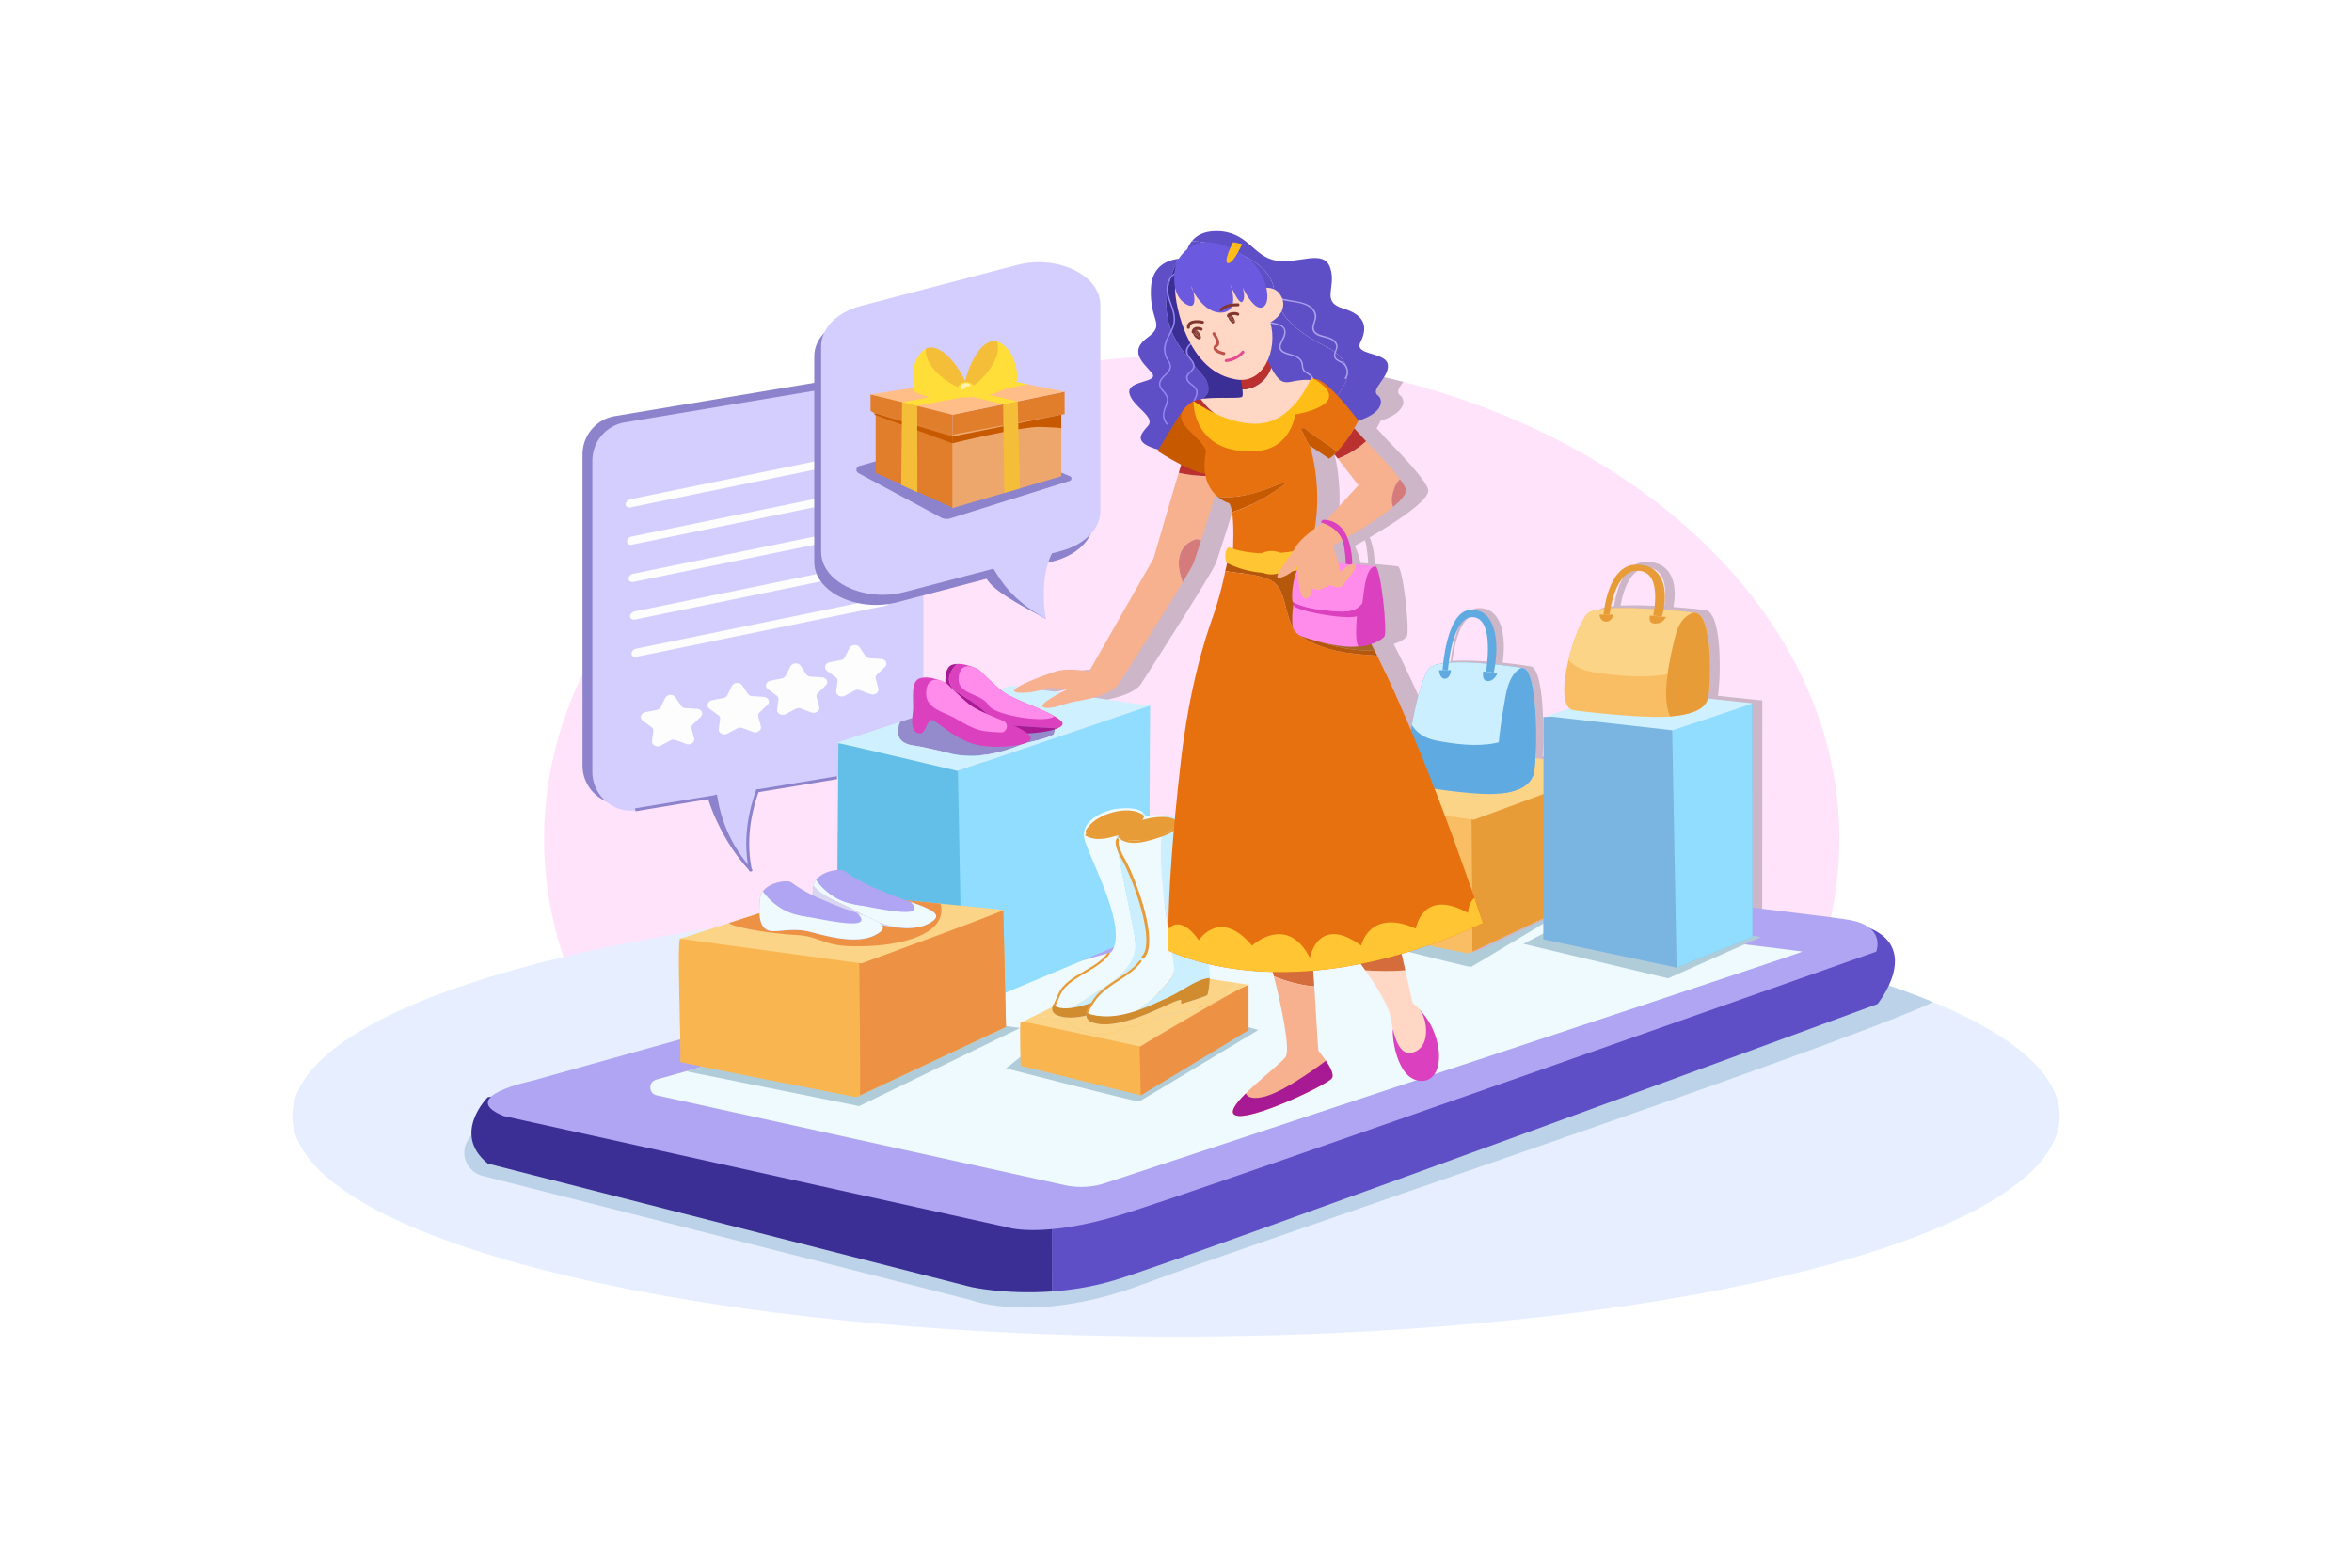 <?xml version="1.0" encoding="UTF-8"?>
<svg xmlns="http://www.w3.org/2000/svg" viewBox="0 0 4680 3120">
  <defs>
    <style>.cls-1{fill:#fff;}.cls-2{fill:#ffe3fa;}.cls-3{fill:#ccb6c8;}.cls-4{fill:#e6eeff;}.cls-5{fill:#bcd2e8;}.cls-6{fill:#8c83cc;}.cls-7{fill:#d4ceff;}.cls-8{fill:#fdfdfd;}.cls-9{fill:#5e4fc6;}.cls-10{fill:#3b2f96;}.cls-11{fill:#afa5f2;}.cls-12{fill:#effaff;}.cls-13{fill:#b0ccd9;}.cls-14{fill:#64bfe8;}.cls-15{fill:#3279ce;}.cls-16{fill:#948bcc;}.cls-17{fill:#cff0ff;}.cls-18{fill:#91ddff;}.cls-19{fill:#db40be;}.cls-20{fill:#a81a94;}.cls-21{fill:#ff8cea;}.cls-22{fill:#f9b650;}.cls-23{fill:#ed9145;}.cls-24{fill:#fbd487;}.cls-25{fill:#d9d5f2;}.cls-26{fill:#f9be64;}.cls-27{fill:#e89c38;}.cls-28{fill:#60aae2;}.cls-29{fill:#ccefff;}.cls-30{fill:#d18c30;}.cls-31{fill:#7ab5e2;}.cls-32{fill:#d67b7b;}.cls-33{fill:#f7b18f;}.cls-34{fill:#bb3130;}.cls-35{fill:#ffd7c4;}.cls-36{fill:#d46c3b;}.cls-37{fill:#a86526;}.cls-38{fill:#b5580c;}.cls-39{fill:#c75a00;}.cls-40{fill:#aba1ed;}.cls-41{fill:#9588f2;}.cls-42{fill:#6b5ae0;}.cls-43{fill:#ffbe17;}.cls-44{fill:#e8710f;}.cls-45{fill:#ffc533;}.cls-46{fill:#803631;}.cls-47{fill:#bf514a;}.cls-48{fill:#e64a90;}.cls-49{fill:#e07e2c;}.cls-50{fill:#eda76d;}.cls-51{fill:#ffbe87;}.cls-52{fill:#aee4ff;}.cls-53{fill:#f4be38;}.cls-54{fill:#ffde39;}.cls-55{opacity:0.33;}.cls-56{opacity:0.59;}</style>
  </defs>
  <title>06</title>
  <g id="_06" data-name="06">
    <rect id="_06-2" data-name="06" class="cls-1" width="4680" height="3120"></rect>
    <path class="cls-2" d="M3659.9,1669.64c0,531.46-577,962.29-1288.66,962.29S1082.59,2201.1,1082.59,1669.64c0-516.37,544.63-937.74,1228.33-961.26q30-1,60.32-1c147.43,0,289.09,18.49,421,52.53C3297.23,890.16,3659.9,1248.27,3659.9,1669.64Z"></path>
    <path class="cls-3" d="M3506.67,1394.14c.07,0,.07-.07,0-.07-1.39,0-41-4.19-88.46-9.26.05-.17.09-.36.14-.55s0-.13,0-.19l.09-.42a1.55,1.55,0,0,0,.05-.23l.09-.42a2.56,2.56,0,0,0,.05-.27l.09-.44c0-.09,0-.19,0-.28l.09-.49a2.74,2.74,0,0,1,0-.28l.09-.54c0-.09,0-.18,0-.28s.07-.42.1-.63,0-.15,0-.23c.13-.89.27-1.86.4-2.9l0-.17c0-.29.08-.59.11-.89l0-.22c0-.29.07-.58.1-.87l0-.26c0-.3.07-.6.1-.91l0-.23c0-.32.07-.65.1-1l0-.21c0-.37.07-.75.11-1.13v-.08c.21-2.13.41-4.43.6-6.88h0c0-.49.07-1,.11-1.48v0c3-41.51,2.18-122.08-18.33-143.19l0,0c-.38-.39-.76-.76-1.16-1.11l-.06-.06c-.4-.34-.8-.67-1.21-1h0a16.53,16.53,0,0,0-2.54-1.56l-.12-.06c-.41-.19-.83-.37-1.25-.52l-.18-.07c-.42-.14-.84-.27-1.28-.38l-.16,0c-.45-.1-.9-.19-1.36-.25l-3.62-.45c-12.64-1.53-34.6-3.76-59.73-5.62,9.54-49.27-5.93-91.89-56.64-89.75-43.49,1.84-57.36,62.18-61.31,87.9-14.64,1.41-25.9,3.91-31.41,7.92-12.29,9-29.67,51-39.85,93.75-10,41.79-13,84.16,2.3,96.62l-45.42,15.21,8.17.93-15.06,1,0-.5c0,.81.06,1.94.08,3.38.87,48.09-.17,439.42-.17,439.42l265.29,56.28.15-.06,150.67-60.9Zm-226.13-263.8c37.34,2.36,34.53,52.33,31,76.42-29.76-1.83-61.72-2.85-87-1.51C3228.87,1180.62,3242.71,1127.94,3280.54,1130.34Z"></path>
    <path class="cls-3" d="M2995.14,1837.39s-9.79-30.11-26.48-78.08h0c-18.29-52.58-44.87-126.63-75.95-206.06-26.55-67.85-56.39-139.63-87.14-205.29-6.89-14.69-13.82-29.08-20.77-43.06q-2.49-5-5-10-3.34-6.6-6.67-13c11.6-4,22.81-10,26.24-15.67,6-10-7.54-137.72-18-139,1.26-.1-19.75-2.47-46.3-4.76,0,0,0-.44,0-1.26,0-5.76-.57-30.19-9.76-51.65,26.81-15.6,65.66-39.46,91.05-60.56,16.55-13.75,27.37-26.35,25.4-34.71-1.15-4.83-5.34-11.94-11.53-20.45-15.31-21-42.9-50.57-67.37-75.52-8.58-8.75-16.68-18.81-23.82-25.86,5.3-9,8.46-15.21,8.46-15.21,33.51-10.77,44.81-25.89,44.81-37.43a16.44,16.44,0,0,0-6.65-13.29c-8-6-1.24-15.45,6.59-26.6-131.94-34-273.6-52.53-421-52.53q-30.31,0-60.32,1c4.33,12.07,16.34,23.18,25.21,33.67,17.14,20.26-49.87,14-44.41,40.52s53.76,46.74,36.61,65.45S2303.4,880,2343.14,893.2a54.46,54.46,0,0,0,6.32,1.65l-1.65,2.73s22,14.49,47,27.25c-1.47,4.8-3.11,10.2-4.87,16.08C2371.72,1001.5,2340,1111,2340,1111l-128.57,225.51s-40.51-8.57-67,0-101.28,36.61-77.13,41.29,66.23-9.35,66.23-9.35l33.5,3.9s-62.33,30.38-46,35.45,41.29-8.19,64.67-12.09,70.9-13.24,84.92-35c0,0,85.72-133,127.28-202.09,11.67-19.38,19.86-33.72,21.7-38.67,2.32-6.24,7.94-23.27,14.78-44.64,8.84-27.67,19.74-62.64,28.23-91q2.4,2.43,4.82,4.45a71.75,71.75,0,0,0,15.82,10.09,48.11,48.11,0,0,0,7.05,2.71c2.55,3.83,4.35,10.17,5.6,17.83,2.47,15.09,2.8,35.31,2.53,51.6-.14,8.63-.46,16.15-.7,21.21-6.09-1.83-9.32-3.07-9.73-2.6-10.29,11.72-3.11,30.39-3.11,30.39l1.28.63c-.64,2.53-1.32,5.55-2.07,9.06l-1.16,5.44c-.1.48-.2,1-.31,1.44s-.22,1.07-.33,1.62c-.07.28-.13.56-.19.84s-.17.81-.26,1.22-.14.69-.22,1-.16.78-.25,1.18-.19.85-.28,1.27l-.21,1c-.17.76-.33,1.53-.51,2.31l-.15.72-.39,1.72c-.06.31-.13.63-.2.93l-.36,1.6c-.08.33-.15.66-.22,1-.13.54-.25,1.08-.39,1.64-.07.33-.15.67-.23,1-.12.57-.26,1.13-.39,1.71l-.24,1c-.14.59-.28,1.18-.43,1.78-.07.33-.15.67-.23,1-.16.67-.33,1.35-.49,2-.07.28-.13.56-.2.84-.21.84-.41,1.69-.62,2.55,0,.13-.07.26-.1.4-.26,1-.52,2-.78,3.1,0,.09-.05.19-.07.28-.24.92-.48,1.86-.72,2.81-.08.29-.15.6-.23.9-.2.75-.39,1.51-.6,2.28l-.28,1.09c-.2.71-.38,1.43-.58,2.16-.11.4-.21.8-.33,1.21-.19.71-.38,1.43-.58,2.15-.11.42-.23.82-.34,1.24-.2.73-.4,1.47-.62,2.22l-.34,1.24c-.23.79-.45,1.59-.68,2.38l-.32,1.13-.81,2.81c-.08.26-.15.52-.23.78q-.54,1.85-1.11,3.72a.27.27,0,0,1,0,.12c-.36,1.18-.71,2.39-1.09,3.6l-.34,1.12c-.27.89-.55,1.78-.83,2.68-.14.47-.3.94-.44,1.4-.26.82-.51,1.65-.78,2.48l-.49,1.54q-.39,1.2-.78,2.43c-.18.53-.35,1.06-.53,1.59-.26.83-.54,1.66-.81,2.5-.18.52-.35,1.05-.53,1.58l-.88,2.63c-.17.5-.34,1-.51,1.52-.34,1-.68,2-1,2.94l-.44,1.26c-.49,1.42-1,2.84-1.5,4.29-6.91,19.56-13.9,41.52-20.68,65.84-6.56,23.49-12.92,49.19-18.81,77.08q-2.05,9.66-4,19.67-1.3,6.67-2.58,13.49-5.08,27.32-9.47,57.1-3.27,22.34-6.06,46.08c-18.66,160-24,266.72-25.29,325.39-.08,4.12-.16,8-.21,11.63q-.18,13-.16,22.07c0,2.87,0,5.43.05,7.71.08,9.11.28,13.59.28,13.59s4.81,2.55,14.13,6.4c.89.38,1.83.75,2.79,1.14,2.8,1.12,5.91,2.33,9.38,3.61l3.15,1.13,4.51,1.59c1.53.52,3.1,1.06,4.74,1.59l2.14.7q5.22,1.69,11.06,3.44,4.26,1.26,8.85,2.53l5.67,1.52c7.64,2,15.92,4,24.82,5.88q9.57,2,20.11,3.87,3.16.55,6.44,1.1l6.6,1q5.55.84,11.35,1.61,6.27.84,12.83,1.57,6,.68,12.26,1.26c11.65,1.07,23.88,1.9,36.7,2.39l.85,0q4.64.16,9.36.27c.7,2.68,1.45,5.54,2.22,8.56,12.94,50.69,34,146.14,23.19,160.8-8.47,11.52-50.8,44.3-79,72.3-1.29,1.27-2.53,2.53-3.74,3.77q-.91.93-1.8,1.86c-17.09,17.85-26.72,32.88-15.39,37.77a23.77,23.77,0,0,0,9.13,1.5c43.8.22,175-63.28,183.12-75.13,3.15-4.62.72-12.72-3.76-21.31l-.65-1.22c-1.33-2.47-2.81-5-4.36-7.42-1-1.62-2.1-3.24-3.18-4.82-7.06-10.4-14.4-19.1-14.93-20.15-.74-1.48-4.72-74-8.16-127.73-.74-11.62-1.46-22.34-2.11-31.29,1.67-.14,3.32-.26,5-.41,7.09-.65,14.29-1.38,21.6-2.24q18.09-2.12,37.11-5.19,15.09-2.44,30.77-5.56c2.81,3.84,5.86,8.08,9.06,12.63,20.43,29,46.56,70.22,50.47,93.75,1.38,8.26,3,16.66,4.85,24.64-3.08.52,3.35,98.08,54.18,101.58s48.5-89.65,0-140.07a51.54,51.54,0,0,0-9.22-10c-2.69-2.24-4.75-3.51-5.39-4.17-.87-.88-8-33.38-15.21-65.92-2.49-11.24-5-22.48-7.24-32.42a1123.91,1123.91,0,0,0,137.72-50.37Q2983.1,1843,2995.14,1837.39ZM2738.81,852.85a213.83,213.83,0,0,1-12,18.88C2731.46,864.94,2735.53,858.38,2738.81,852.85Zm-61.18,181.61s-2.56-.35-4.89,5.35c0,0,1.43.32,3.79,1.09-4,2.62-9.74,6.54-16.11,11.24a344.18,344.18,0,0,0,4.73-44.85,388.57,388.57,0,0,0-2-57.57,367.22,367.22,0,0,0-10.42-56.46h0c-1.11-4.08-1.83-6.28-1.83-6.28l38.17,25.71a77.61,77.61,0,0,0,10.81-8.43l0,0,6.67,8.59,41,52.79L2684.24,1035A60.37,60.37,0,0,0,2677.63,1034.46Zm44,86.85-.47,0c-4.57-.35-9.22-.7-13.86-1-3.35-13-8-29-12-33.82,0,0,8.08-4.35,20.43-11.4a53.35,53.35,0,0,1,3.22,12.27C2722.9,1115.28,2722.27,1120.53,2721.63,1121.31Z"></path>
    <path class="cls-4" d="M3846.65,1994.5c-307.78-127.38-867.38-212.56-1506.65-212.56-131.41,0-259.46,3.6-382.64,10.42C1170.27,1836,581.69,2011.3,581.69,2221c0,242.47,787.23,439,1758.31,439s1758.31-196.56,1758.31-439C4098.31,2138.11,4006.4,2060.63,3846.65,1994.5Z"></path>
    <path class="cls-5" d="M1957.36,1792.36l-2.88,130.55c-72.94,17.7-942.16,298.06-942.16,298.06s-84.5,18.2-88.36,69.69c-1.72,23.07,13.94,43.9,36.37,49.61l971.17,247s127.59,49.83,344.57-32c197.12-74.38,1354.92-461.88,1570.58-560.77-307.78-127.38-867.38-212.56-1506.65-212.56C2208.59,1781.94,2080.54,1785.54,1957.36,1792.36Z"></path>
    <path class="cls-6" d="M1727.64,744l-504,84.07a77.3,77.3,0,0,0-64.58,76.25v619.27a77.3,77.3,0,0,0,90,76.25l156-26c8.27,43.39,48.37,123.08,88,158.92,0,0-34.87-102.26-2.41-173.19l262.47-43.78a77.31,77.31,0,0,0,64.58-76.25V820.2A77.3,77.3,0,0,0,1727.64,744Z"></path>
    <path class="cls-7" d="M1747.24,756.53l-504,84.07a77.31,77.31,0,0,0-64.58,76.25v619.27a77.3,77.3,0,0,0,90,76.25l156-26c8.27,43.39,28.78,110.5,68.4,146.34,0,0-15.28-89.67,17.18-160.61l262.47-43.78a77.31,77.31,0,0,0,64.59-76.25V832.78A77.3,77.3,0,0,0,1747.24,756.53Z"></path>
    <path class="cls-8" d="M1386.68,1410.71l-22.57-1.33a11.45,11.45,0,0,1-8.92-4.78L1344,1387.85c-4.64-7-16.71-6.2-20.41,1.33l-8.88,18a11.42,11.42,0,0,1-8.22,5.9l-22.21,4.25c-9.26,1.77-12.34,11.86-5.22,17.06l17.08,12.49a9,9,0,0,1,3.84,8.43l-2.58,19.38c-1.07,8.08,9.08,13.52,17.19,9.21l19.43-10.33a13.11,13.11,0,0,1,10.6-.69l20.61,7.72c8.6,3.22,18-3.49,15.85-11.37l-5.08-18.87a9,9,0,0,1,2.71-8.86l15.32-14.6C1400.46,1420.86,1396.09,1411.27,1386.68,1410.71Z"></path>
    <path class="cls-8" d="M1519.46,1386.82l-22.57-1.33a11.46,11.46,0,0,1-8.92-4.79L1476.82,1364c-4.65-7-16.71-6.19-20.41,1.33l-8.88,18.06a11.44,11.44,0,0,1-8.22,5.9l-22.21,4.25c-9.26,1.77-12.35,11.85-5.22,17.06L1429,1423a9,9,0,0,1,3.84,8.43l-2.58,19.37c-1.08,8.08,9.08,13.53,17.18,9.22l19.44-10.34a13.11,13.11,0,0,1,10.6-.69l20.61,7.73c8.6,3.22,18-3.5,15.84-11.37l-5.07-18.88a9,9,0,0,1,2.71-8.85l15.32-14.6C1533.24,1397,1528.87,1387.37,1519.46,1386.82Z"></path>
    <path class="cls-8" d="M1635.59,1348l-22.57-1.33a11.45,11.45,0,0,1-8.92-4.78L1593,1325.1c-4.64-7-16.71-6.2-20.41,1.33l-8.88,18a11.42,11.42,0,0,1-8.22,5.9l-22.21,4.25c-9.26,1.77-12.35,11.86-5.22,17.07l17.08,12.49a8.93,8.93,0,0,1,3.84,8.42l-2.58,19.38c-1.07,8.08,9.08,13.52,17.19,9.21l19.43-10.33a13.11,13.11,0,0,1,10.6-.69l20.61,7.72c8.6,3.22,18-3.49,15.84-11.36l-5.07-18.88a9,9,0,0,1,2.71-8.86l15.32-14.6C1649.37,1358.12,1645,1348.52,1635.59,1348Z"></path>
    <path class="cls-8" d="M1753.2,1311.43l-22.58-1.33a11.43,11.43,0,0,1-8.91-4.78l-11.15-16.75c-4.65-7-16.71-6.2-20.41,1.33l-8.88,18a11.44,11.44,0,0,1-8.22,5.9l-22.21,4.25c-9.26,1.77-12.35,11.85-5.23,17.06l17.09,12.49a9,9,0,0,1,3.83,8.43l-2.57,19.37c-1.08,8.08,9.08,13.53,17.18,9.22l19.44-10.34a13.09,13.09,0,0,1,10.59-.69l20.62,7.73c8.59,3.22,18-3.5,15.84-11.37l-5.07-18.87a9,9,0,0,1,2.71-8.86l15.32-14.6C1767,1321.58,1762.61,1312,1753.2,1311.43Z"></path>
    <path class="cls-8" d="M1749.34,891.93l-495.23,101.7c-5.37,1.11-9.58,5.62-9.4,10.08s4.67,7.19,10,6.09L1750,908.1c5.37-1.11,9.57-5.62,9.4-10.08S1754.7,890.83,1749.34,891.93Z"></path>
    <path class="cls-8" d="M1752.28,966.06l-495.23,101.7c-5.36,1.11-9.57,5.62-9.39,10.08s4.67,7.19,10,6.09l495.23-101.7c5.37-1.11,9.58-5.62,9.4-10.08S1757.65,965,1752.28,966.06Z"></path>
    <path class="cls-8" d="M1755.22,1040.19,1260,1141.89c-5.37,1.1-9.58,5.62-9.4,10.08s4.67,7.19,10,6.09l495.23-101.71c5.36-1.1,9.57-5.61,9.39-10.07S1760.59,1039.09,1755.22,1040.19Z"></path>
    <path class="cls-8" d="M1758.2,1115.14,1263,1216.84c-5.36,1.11-9.57,5.62-9.39,10.08s4.67,7.19,10,6.09l495.23-101.7c5.37-1.11,9.58-5.62,9.4-10.08S1763.57,1114,1758.2,1115.14Z"></path>
    <path class="cls-8" d="M1761.14,1189.27,1265.92,1291c-5.37,1.11-9.58,5.62-9.4,10.08s4.67,7.19,10,6.09l495.23-101.7c5.36-1.11,9.57-5.62,9.39-10.08S1766.51,1188.17,1761.14,1189.27Z"></path>
    <path class="cls-6" d="M1509,1570.72a3.19,3.19,0,0,0-3.92.65l-.82.14.18,1.1c-17.09,47.8-24.19,97.69-16.35,147.74a275.52,275.52,0,0,1-61-136.78c-.37-2.59-3.23-2.6-4.74-1.11l-158.77,26.34,1,5.77,157.44-26.12a280.74,280.74,0,0,0,68.17,143.13c0,.19.07.38.11.57a2.44,2.44,0,0,0,2.46,2.09c2.52,1.57,5.81-2.12,3.48-4.66l-.64-.71c-10.14-51.54-3.51-103,13.71-152.26l156.62-26-1-5.76Z"></path>
    <path class="cls-6" d="M2010.08,547.46l-310.52,81.43c-47.75,12.53-79.36,44.33-79.36,79.85v409.8c0,59.62,85.62,100.86,165.77,79.84l177.19-46.47c14.7,24.16,58.88,48,117.93,80,0,0-28.86-56-1.66-110.46l17.07-4.47c47.74-12.53,79.35-44.33,79.35-79.85V627.3C2175.85,567.68,2090.24,526.44,2010.08,547.46Z"></path>
    <path class="cls-7" d="M2023.79,527.35l-310.53,81.43c-47.74,12.52-79.36,44.33-79.36,79.85v409.79c0,18.21,8,34.7,21.34,48.22,30.42,30.79,88.75,46.24,144.44,31.63l177.18-46.47c14.71,24.17,36.2,61.92,104.23,100.07,0,0-15.16-76.14,12-130.55l17.07-4.48c47.75-12.52,79.36-44.33,79.36-79.84V607.19C2189.56,547.57,2103.94,506.33,2023.79,527.35Z"></path>
    <path class="cls-9" d="M3720.46,1847.12c-56.87-23.94-891.68,81.47-1626.7,180.5-1.12,180.87-.87,361.73-.56,542.6,39.09-2.79,82.44-9.53,126.71-23,149.42-45.59,1516-549.08,1516-549.08S3823.32,1890.41,3720.46,1847.12Z"></path>
    <path class="cls-10" d="M970.6,2183.56s-73.31,72.6,0,132.2l960.91,245.45s68.83,15.63,161.69,9c-.31-180.87-.56-361.73.56-542.6C1499.57,2107.68,970.6,2183.56,970.6,2183.56Z"></path>
    <path class="cls-11" d="M3677.22,1830.39c-77.14-12.54-833.42-99-833.42-99s-120.37-34.4-315.86,13.81-1470,406-1470,406-150.78,31.08-56.11,69.77l999.86,221s68.21,24.54,229.6-24.55,1502-523.47,1502-523.47S3754.36,1842.93,3677.22,1830.39Z"></path>
    <path class="cls-12" d="M2621.11,1784.46c-15.55,1-457.32,123.87-836.39,229.87C1619.39,2060.57,1466,2103.6,1365.09,2132l-59.38,16.67c-16.14,4.53-15.47,27.63.9,31.23l811.83,178.7a153.36,153.36,0,0,0,81.06-4.15c231.16-76.35,1386.85-458.18,1386.56-460.42C3585.72,1891.49,2648.46,1782.62,2621.11,1784.46Z"></path>
    <path class="cls-13" d="M1365.09,2132l344.39,69.4,320.35-155.6-245.11-31.42C1619.39,2060.57,1466,2103.6,1365.09,2132Z"></path>
    <path class="cls-13" d="M2035.46,2098.78c.22.89-33.78,27.59-33.78,27.59s261.45,67.46,265.18,65.76,236.87-142.29,236.87-142.29l-160.29-45.52Z"></path>
    <path class="cls-13" d="M2695.85,1830.93c.22.89-33.78,27.59-33.78,27.59s261.45,67.45,265.18,65.76S3164.12,1782,3164.12,1782l-160.29-45.52Z"></path>
    <path class="cls-14" d="M1950,1503.36a190.31,190.31,0,0,1-53.09-2.54q-6.51-1.44-12.86-2.91c-84.3-7.32-219.57-19.58-219.57-19.58l3.76.63-3.76,480.86L1913,2012l116.87-250.88S1961.26,1509,1950,1503.36Z"></path>
    <path class="cls-15" d="M1884,1497.91q6.36,1.47,12.86,2.91a190.31,190.31,0,0,0,53.09,2.54.89.89,0,0,0-.36-.1C1946.56,1503.26,1919.9,1501,1884,1497.91Z"></path>
    <path class="cls-16" d="M2037.46,1399.37c-19.9-10.64-41-17.91-62.82-22.94-43.46,14.32-118.39,38.93-183.73,60.38-4,7.86-4.62,17.33-3.5,25.74,2.67,12.46,15.13,18.69,26.7,20.47,28.47,4.45,54.28,11.57,82.75,17.8,45.39,8.89,92.55-.89,135.26-18.69,19.57-7.12,45.38-9.79,65-20.47C2107.75,1426.07,2061.48,1412.72,2037.46,1399.37Z"></path>
    <path class="cls-17" d="M2011.14,1364.33c-.47.21-14.43,4.83-36.5,12.1,21.81,5,42.92,12.3,62.82,22.94,24,13.35,70.29,26.7,59.62,62.29-19.58,10.68-45.39,13.35-65,20.47-42.71,17.8-89.87,27.58-135.26,18.69-28.47-6.23-54.28-13.35-82.75-17.8-11.57-1.78-24-8-26.7-20.47-1.12-8.41-.47-17.88,3.5-25.74l-126.48,41.52c2.33-.78,241.52,56.09,241.52,56.09s386.45-130.89,382.56-130.11S2013.47,1363.31,2011.14,1364.33Z"></path>
    <path class="cls-18" d="M2288.51,1404.31,1906,1534.42s10.13,475.27,7,477.61,378.68-158.17,375.56-158.17S2288.51,1404.31,2288.51,1404.31Z"></path>
    <path class="cls-13" d="M3077.76,1854.25c-2.11,1.42-45,23.28-46.66,24.15l288.16,68.67,185.07-82.31-341.07-48Z"></path>
    <path class="cls-19" d="M2109.23,1432.74a113.43,113.43,0,0,0-11.39-7.49c-33-19.24-85.2-33.16-108.34-53.44-26-22.82-40.33-38.25-41.87-38.93-.31-.13-1.38-.69-3-1.48-2.46-1.17-6.23-2.88-10.77-4.57l-.08,0c-8.3-3-19.17-6-29.48-5.5-7.21,7.15-12.88,15.46-15.4,25.56-2.67,12.46,6.22,24.92,16.9,31.15,19.58,12.46,38.27,24.91,55.17,40,17.8,15.13,40,24.92,63.18,26.7,26.9,1.88,53.56,3.51,80.23,4.76C2114.7,1445.12,2118.12,1439.47,2109.23,1432.74Z"></path>
    <path class="cls-20" d="M1960.93,1418.06c-16.9-15.13-35.59-27.58-55.17-40-10.68-6.23-19.57-18.69-16.9-31.15,2.52-10.1,8.19-18.41,15.4-25.56a37.78,37.78,0,0,0-8.71,1.37c-21.48,6.17-11.81,45.9-14.77,68.18s-1.88,39.47,12.62,41.61,12.62-16.64,25-11.81,20.94,25.51,62.55,35.71c29.63,7.26,97.79,4,123.43-6.85-26.67-1.25-53.33-2.88-80.23-4.76C2001,1443,1978.73,1433.19,1960.93,1418.06Z"></path>
    <path class="cls-21" d="M1947.63,1332.88c-.31-.13-1.38-.69-3-1.48a45.45,45.45,0,0,0-10.77-4.57l-.08,0c-9.92-2.65-23.45-1.87-26.11,20.57-4.3,36.24,45.1,31.4,59.32,56.1,12.22,21.21,118,36.67,130.89,21.77-33-19.24-85.2-33.16-108.34-53.44C1963.46,1349,1949.17,1333.56,1947.63,1332.88Z"></path>
    <path class="cls-19" d="M2044.75,1459.86a112.91,112.91,0,0,0-11.39-7.5c-33-19.24-85.19-33.16-108.33-53.44-26-22.82-40.34-38.25-41.88-38.93-.3-.13-1.38-.68-3-1.48-2.46-1.17-6.23-2.88-10.77-4.56l-.08,0c-10.69-3.94-25.68-7.73-38.19-4.14-21.48,6.18-11.81,45.91-14.77,68.19s-1.87,39.46,12.62,41.61,14.66-30.81,27-26,45.25,38.32,86.86,48.52S2075.63,1483.21,2044.75,1459.86Z"></path>
    <path class="cls-21" d="M1996.09,1434.6c-27.06-11.38-55.57-22.1-71.06-35.68-26-22.82-40.34-38.25-41.88-38.93-.27-.11-1.18-.58-2.58-1.26-.28-.13-.56-.28-.84-.44a45.34,45.34,0,0,0-10.39-4.34l-.08,0c-9.92-2.66-23.45-1.87-26.11,20.56-4.3,36.24,34.78,41.62,59.33,56.11,46,27.13,52.7,24.48,88.08,27.09C2004.15,1458.7,2008.65,1439.89,1996.09,1434.6Z"></path>
    <path class="cls-22" d="M1752.08,1832.77l-398.89,35.52c-7,4.67,3.5,243.24,0,244.92s350.6,70.36,350.6,70.36l7.53-3.55,290.36-136.43L1996.35,1811Z"></path>
    <path class="cls-23" d="M1752.08,1832.77c-24.79,22.51-42.44,39-42.44,39-.94,4.69,2.63,219.44,1.68,308.23l290.36-136.43L1996.35,1811Z"></path>
    <path class="cls-24" d="M1921.07,1803.31c-105.23-10.41-283.48-27.5-283.92-26.4l-143,46-141,45.36,361.13,49.08s287.89-105.18,282-106.35C1994.67,1810.68,1963.92,1807.55,1921.07,1803.31Z"></path>
    <path class="cls-23" d="M1637.15,1776.91l-187,60.18c17.95,12.12,101.81,22.27,134.68,23.81,43.9,2.08,53.2,20.71,107.37,22.25,107,3,195.53-27.4,179.08-84.73C1766.06,1788,1637.59,1775.81,1637.15,1776.91Z"></path>
    <path class="cls-11" d="M1618.52,1762.89a30.5,30.5,0,0,0-.61,3.9c-2.92,32.73-.59,53.76,14.61,61.36s46.74-6.43,86.48,4.09c23,6.08,53.76,14.31,82.42,14.86-30.3-2.64-60.36-10.6-88.75-28.61C1681.83,1798.48,1642.4,1790.19,1618.52,1762.89Z"></path>
    <path class="cls-11" d="M1811.85,1794.87c-38.68-13.91-91.82-31.76-131.42-61.38-6.89-5.16-42.34-1.5-56.64,17.88a29.92,29.92,0,0,0-5.27,11.52c23.88,27.3,63.31,35.59,94.15,55.6,28.39,18,58.45,26,88.75,28.61,20.91.41,40.69-3.27,55.48-14.86C1874.36,1818.57,1850.23,1808.66,1811.85,1794.87Z"></path>
    <path class="cls-25" d="M1618.52,1762.89a30.5,30.5,0,0,0-.61,3.9c-2.92,32.73-.59,53.76,14.61,61.36s46.74-6.43,86.48,4.09c23,6.08,53.76,14.31,82.42,14.86-30.3-2.64-60.36-10.6-88.75-28.61C1681.83,1798.48,1642.4,1790.19,1618.52,1762.89Z"></path>
    <path class="cls-12" d="M1811.85,1794.87c37.19,37.43-64.22,12.83-113.3,4.65s-74.75-48.15-74.75-48.15h0a29.92,29.92,0,0,0-5.27,11.52c23.88,27.3,63.31,35.59,94.15,55.6,28.39,18,58.45,26,88.75,28.61,20.91.41,40.69-3.27,55.48-14.86C1874.36,1818.57,1850.23,1808.66,1811.85,1794.87Z"></path>
    <path class="cls-11" d="M1698.55,1799.52l15.44,2.74c-.32-.06,7.15-33.77,47.86-25.85l-22.1-9.29C1739.65,1767.07,1713.15,1760.37,1698.55,1799.52Z"></path>
    <path class="cls-3" d="M3229.39,1521.53c-2.68-.53-78.43-8.09-159.67-16a.28.28,0,0,1,0-.09v0c2.64-50.2,1.91-147.63-16.07-173.15l0,0c-.33-.47-.67-.91-1-1.34l-.05-.06c-.35-.42-.7-.82-1.06-1.19h0a14.74,14.74,0,0,0-2.23-1.88l-.1-.07c-.36-.23-.73-.44-1.1-.63l-.15-.08a9.77,9.77,0,0,0-1.12-.46l-.14,0a10.52,10.52,0,0,0-1.2-.3l-3.17-.55c-11.09-1.85-30.34-4.54-52.37-6.79,8.37-59.59-5.2-111.14-49.65-108.55-38.13,2.23-50.29,75.2-53.75,106.31-12.84,1.71-22.71,4.73-27.54,9.58-10.78,10.82-26,61.72-34.94,113.38-3.91,22.64-6.61,45.42-7.19,65l-230.61,74.21c-7,4.67,3.5,243.24,0,244.92s350.6,70.36,350.6,70.36l7.53-3.55,290.36-136.43-5.32-232.38C3229.5,1521.62,3229.51,1521.56,3229.39,1521.53Zm-263.3-204.2c-26.1-2.22-54.12-3.45-76.31-1.84,3.85-29.78,16-93.48,49.15-90.59C2971.67,1227.75,2969.2,1288.19,2966.09,1317.33Z"></path>
    <path class="cls-26" d="M2970.35,1546.72l-398.9,35.52c-7,4.68,3.51,243.24,0,244.92s350.61,70.36,350.61,70.36l7.53-3.54L3220,1757.54,3214.62,1525Z"></path>
    <path class="cls-27" d="M2970.35,1546.72c-24.8,22.51-42.45,39-42.45,39-.93,4.68,2.63,219.43,1.69,308.23L3220,1757.54,3214.62,1525Z"></path>
    <path class="cls-24" d="M2855.41,1490.87l-284,91.37,361.13,49.09s287.88-105.19,282-106.35S2856,1489.31,2855.41,1490.87Z"></path>
    <path class="cls-28" d="M3030.67,1329.62l-3.16-.55c-36.52-6.08-161.46-21.37-183.31.55-10.78,10.83-26,61.72-34.94,113.38-9.74,56.32-12,113.54,7.27,120.55,5.55,2,112.71,19.28,159.84,16.35,3.55-.21,7-.51,10.24-.86,40.42-4.43,61.45-19.31,65.9-42.94,2.68-14.28,5.47-75.33,1.85-127.39C3051.51,1367.61,3044.68,1332.12,3030.67,1329.62Z"></path>
    <path class="cls-29" d="M3030.67,1329.62l-3.16-.55c-36.52-6.08-161.46-21.37-183.31.55-10.78,10.83-26,61.72-34.94,113.38,9.21,14.44,24.28,26.13,48.26,30.8,72,14,171.47,22.27,196.84-65.09C3051.51,1367.61,3044.68,1332.12,3030.67,1329.62Z"></path>
    <path class="cls-28" d="M3030.67,1329.62l-3.16-.55c-13.22,5.82-25.42,21.21-31.67,55.68-11.69,64.48-24.42,148.37-9.23,194.29,40.42-4.43,61.45-19.31,65.9-42.94C3057.31,1510.55,3062.44,1335.27,3030.67,1329.62Z"></path>
    <path class="cls-28" d="M2875.28,1350.83c10.93-.47,11.95-17,11.95-17h-23.91S2864.35,1351.3,2875.28,1350.83Z"></path>
    <path class="cls-28" d="M2960.71,1355.54c13.69,0,18.76-16,18.76-16l-28-3.3S2947,1355.54,2960.71,1355.54Z"></path>
    <path class="cls-28" d="M2925.48,1213.74c-48.5,2.82-55,120.13-55,120.13h10.58s7.52-109.3,50.73-105.53,25.09,107.89,25.09,107.89l15.42,2.45C2985.72,1272.51,2974,1210.91,2925.48,1213.74Z"></path>
    <path class="cls-11" d="M1706,1817.46c-38.68-13.9-91.82-31.75-131.41-61.38-6.9-5.15-42.35-1.49-56.65,17.88a30.16,30.16,0,0,0-5.88,15.43c-2.92,32.72-.58,53.76,14.61,61.36s46.75-6.43,86.48,4.09,102.85,27.46,137.91,0C1768.52,1841.16,1744.38,1831.25,1706,1817.46Z"></path>
    <path class="cls-12" d="M1706,1817.46c37.19,37.44-64.22,12.84-113.3,4.65S1518,1774,1518,1774h0a30.16,30.16,0,0,0-5.88,15.43c-2.92,32.72-.58,53.76,14.61,61.36s46.75-6.43,86.48,4.09,102.85,27.46,137.91,0C1768.52,1841.16,1744.38,1831.25,1706,1817.46Z"></path>
    <path class="cls-11" d="M1592.7,1822.11l15.44,2.75c-.31-.06,7.15-33.77,47.86-25.86l-22.1-9.28C1633.8,1789.67,1607.31,1783,1592.7,1822.11Z"></path>
    <path class="cls-22" d="M2284.83,2004.32l-254,29.52c-2.34.78,0,87.26,0,87.26L2270,2180s45.19-70.12,42.07-73.09S2284.83,2004.32,2284.83,2004.32Z"></path>
    <polygon class="cls-23" points="2266.86 2058.77 2269.98 2180.02 2484.38 2050.2 2484.36 1959.77 2266.86 2058.77"></polygon>
    <path class="cls-24" d="M2068.44,2016.77a11.62,11.62,0,0,0,9.95,6.38c14.24,2.67,32-4.45,40.93,5.34,24.92,24.91,56.95,34.7,89.87,28.47,15.13-3.56,28.48-11.57,43.61-15.13,13.34-3.56,26.69-5.34,37.37-10.67,40-18.69,83.64-18.69,123.69-34.71,20.37-8.45,36-23,49-39.94-56.49-8.52-204.74-30.79-207.25-30.79C2253.25,1925.72,2129.28,1986.75,2068.44,2016.77Z"></path>
    <path class="cls-24" d="M2269.2,2082.93c.05,0,0,0,0,0S2269.17,2082.93,2269.2,2082.93Z"></path>
    <path class="cls-24" d="M2413.86,1996.45c-40.05,16-83.65,16-123.69,34.71-10.68,5.33-24,7.11-37.37,10.67-15.13,3.56-28.48,11.57-43.61,15.13-32.92,6.23-65-3.56-89.87-28.47-8.9-9.79-26.69-2.67-40.93-5.34a11.62,11.62,0,0,1-9.95-6.38l-33,16.29s229.65,48.35,233.71,49.83c.83-2.25,209.13-124,215.19-123.13l-21.52-3.25C2449.88,1973.45,2434.23,1988,2413.86,1996.45Z"></path>
    <path class="cls-12" d="M2239.45,1645.86c11.78-11,23.56-19.66,35.35-28.85-10.75-9-31.4-10.53-58.29-6.62-1.4.2-72.51,15.58-57.71,63.11s94.66,190,45.92,228.08c-44,34.4-92.07,54.83-108.95,97.06-4.47,11.2-2.39,19.67,13.17,23.91,2.08.57,4.21,1,6.38,1.4,5.61-9.61,15.28-17.12,25.36-23,21.35-12.46,40-26.69,61.4-39.15,33.81-21.36,64.06-55.17,56.06-97-10.68-59.62-23.14-113-33.82-171.74-1.78-13.35-5.34-28.48,4.45-39.15C2232.33,1651.2,2236.78,1649.42,2239.45,1645.86Z"></path>
    <path class="cls-29" d="M2325.54,1866c-27.67-52-46.6-194.7-42.86-224.39,1.4-11.15-1.48-19.18-7.88-24.55-11.79,9.19-23.57,17.8-35.35,28.85-2.67,3.56-7.12,5.34-10.68,8-9.79,10.67-6.23,25.8-4.45,39.15,10.68,58.73,23.14,112.12,33.82,171.74,8,41.82-22.25,75.63-56.06,97-21.36,12.46-40,26.69-61.4,39.15-10.08,5.93-19.75,13.44-25.36,23,60.57,10.45,156-51.13,166.59-47.38v7.9s49.86-14.64,52.19-17.89c1.31-1.82,5.35-20.43,4.76-43.67C2338.38,1904.83,2335.11,1883.93,2325.54,1866Z"></path>
    <path class="cls-27" d="M2268.38,1634c1.61,2.53-6.8,8.73-8.58,9.92a67.16,67.16,0,0,1-12,5.91,244.43,244.43,0,0,1-28.14,9.53c-18.06,4.91-39.58,10.27-56.88.35-2.45-1.41-4.66,2.38-2.21,3.78,20.09,11.53,45.67,4.56,66.38-1.66,10.84-3.26,22.18-6.9,32.13-12.4,4.59-2.55,17.2-11.1,13-17.64C2270.65,1629.38,2266.86,1631.57,2268.38,1634Z"></path>
    <path class="cls-30" d="M2144.15,2003.94c-30.8,6.34-43.37,1.25-48.3-5.3-5,11-2.4,19.67,13.17,23.91,60,16.36,162.05-49.87,173-46v7.9s49.86-14.64,52.2-17.89c1.3-1.82,5.35-20.43,4.75-43.67C2291.75,1940.05,2195.6,1993.37,2144.15,2003.94Z"></path>
    <path class="cls-29" d="M2350.93,1655.19c2.76-21.9-11-31.78-35.51-33a539.6,539.6,0,0,0-3,131.38c4.44,54.28,14.23,106.78,22.24,161.06,1.78,9.79,3.56,21.35-2.67,30.25-31.27,40.85-69.88,70.71-113.17,92.21,56.82-9,122.69-49.93,131.34-46.84v7.9s49.86-14.65,52.19-17.9c1.13-1.56,4.25-15.35,4.75-33.83.55-20-1.95-45.44-13.31-66.8C2366.12,1827.55,2347.19,1684.89,2350.93,1655.19Z"></path>
    <path class="cls-12" d="M2312.42,1753.53a539.6,539.6,0,0,1,3-131.38,160.08,160.08,0,0,0-30.66,1.87c-1.4.2-72.51,15.58-57.71,63.11s85.08,180.76,43.64,226.73c-16.16,17.91-96.85,70.07-107.77,101.11-3.38,9.69,0,17.32,14.27,21.21,12.46,3.4,26.73,3.23,41.63.87,43.29-21.5,81.9-51.36,113.17-92.21,6.23-8.9,4.45-20.46,2.67-30.25C2326.65,1860.31,2316.86,1807.81,2312.42,1753.53Z"></path>
    <path class="cls-27" d="M2338.83,1641.91c1.61,2.53-6.8,8.73-8.58,9.92a67.16,67.16,0,0,1-12,5.91,244.43,244.43,0,0,1-28.14,9.53c-18.05,4.91-39.58,10.27-56.88.35-2.45-1.41-4.66,2.38-2.21,3.78,20.09,11.53,45.67,4.56,66.38-1.66,10.84-3.26,22.18-6.9,32.13-12.4,4.59-2.55,17.2-11.1,13-17.64C2341.1,1637.33,2337.31,1639.52,2338.83,1641.91Z"></path>
    <path class="cls-30" d="M2194.72,2022.54c-18.67-1.08-27.69-4.2-31.8-7.57-3.38,9.69,0,17.32,14.27,21.21,60,16.36,162-49.86,173-46v7.9s49.86-14.65,52.19-17.9c1.13-1.56,4.25-15.35,4.75-33.83-25.25,1.38-54.93,26.23-82.65,38.77C2291.73,2000,2241.47,2025.27,2194.72,2022.54Z"></path>
    <path class="cls-27" d="M2238.45,1709.8c-17.85-31.42-11.63-37.61-11.56-37.67a1.57,1.57,0,0,1-.25.14l-2.53-5.26c-.56.27-2.5,1.42-3.54,4.75-2.46,7.88,1.85,21.65,12.8,40.93,10.74,18.91,27.82,60.43,38.3,100.11,12.61,47.75,12.4,80.15-.58,91.24l3.8,4.44c18.94-16.17,11.77-61.77,2.43-97.17C2266.71,1771.15,2249.38,1729,2238.45,1709.8Z"></path>
    <path class="cls-27" d="M2274.29,1622c-26.88-21.64-97.27-2.65-114,31.53,0,0-4.93,14.7,33.67,12.35S2286.59,1631.91,2274.29,1622Z"></path>
    <path class="cls-27" d="M2267.11,1912.25c-14.66,19.46-36.68,31-56.48,44.36-9.53,6.43-18.84,13.39-26.71,21.83-9.39,10.08-16,22.16-22.46,34.23-1.35,2.52,2.49,4.77,3.84,2.25,6.69-12.53,13.55-25,23.57-35.21,8.45-8.62,18.35-15.59,28.4-22.19,19.25-12.63,39.59-24.32,53.68-43C2272.68,1912.21,2268.82,1910,2267.11,1912.25Z"></path>
    <path class="cls-27" d="M2204,1896.84c-15.49,20.54-40.1,31.21-61.31,44.58-10.05,6.32-19.87,13.38-27.78,22.31-9.17,10.34-12.53,23.81-18.79,35.84-1.32,2.54,2.51,4.79,3.84,2.25,6.49-12.47,9.9-26.31,19.77-36.77,8.56-9.07,19-16.06,29.59-22.5,20.77-12.61,43.54-23.61,58.52-43.46C2209.55,1896.8,2205.69,1894.58,2204,1896.84Z"></path>
    <path class="cls-27" d="M2224.62,1664.36s.23,10.83,38.83,8.47,87.1-25.56,77.74-38.29C2326.58,1614.67,2241.38,1630.17,2224.62,1664.36Z"></path>
    <path class="cls-31" d="M3345.57,1409l-274.69,18.17,0-.5c0,.81.06,1.94.08,3.38.87,48.09-.17,439.43-.17,439.43L3336,1925.72l.15-.06,150.67-60.9-.06-465.13Z"></path>
    <path class="cls-18" d="M3345.58,1409c-11.74,5.79-18.89,9.36-18.89,9.36l9.5,507.33,150.67-60.9-.06-465.13Z"></path>
    <path class="cls-17" d="M3234.36,1372.75l-156.6,52.48,250.1,28.16s162.44-53.76,158.94-53.76S3234.36,1372.75,3234.36,1372.75Z"></path>
    <path class="cls-26" d="M3373.44,1219.64l-3.61-.45c-41.66-5-184.17-17.67-209.09.45-12.3,9-29.68,51-39.86,93.76-11.1,46.57-13.65,93.88,8.3,99.67,6.32,1.67,128.56,15.94,182.32,13.53,4-.18,7.93-.43,11.67-.72,46.11-3.66,70.1-16,75.17-35.5,3.06-11.81,6.24-62.29,2.12-105.34C3397.21,1251.06,3389.41,1221.71,3373.44,1219.64Z"></path>
    <path class="cls-24" d="M3373.44,1219.64l-3.61-.45c-41.66-5-184.17-17.67-209.09.45-12.3,9-29.68,51-39.86,93.76,10.51,11.94,27.7,21.61,55,25.46,82.12,11.58,195.59,18.42,224.53-53.82C3397.21,1251.06,3389.41,1221.71,3373.44,1219.64Z"></path>
    <path class="cls-27" d="M3373.44,1219.64l-3.61-.45c-15.08,4.81-29,17.54-36.13,46-13.33,53.32-27.85,122.68-10.53,160.65,46.11-3.66,70.1-16,75.17-35.5C3403.82,1369.25,3409.67,1224.32,3373.44,1219.64Z"></path>
    <path class="cls-27" d="M3196.19,1237.19c12.46-.39,13.63-14,13.63-14h-27.27S3183.72,1237.58,3196.19,1237.19Z"></path>
    <path class="cls-27" d="M3293.64,1241.08a23.75,23.75,0,0,0,21.4-13.24l-31.95-2.73S3278,1241.08,3293.64,1241.08Z"></path>
    <path class="cls-27" d="M3253.45,1123.82c-55.32,2.34-62.72,99.34-62.72,99.34h12.08s8.57-90.38,57.86-87.26,28.62,89.21,28.62,89.21l17.59,2C3322.16,1172.42,3308.77,1121.49,3253.45,1123.82Z"></path>
    <path class="cls-32" d="M2375,1074.74c-35.29,15.26-34,52.31-21.52,83.84,11.66-19.37,19.84-33.71,21.69-38.66,2.32-6.24,7.93-23.26,14.77-44.64C2385.09,1073,2380.05,1072.22,2375,1074.74Z"></path>
    <path class="cls-33" d="M2345.45,940.9c-18.22,60.6-49.92,170.11-49.92,170.11L2167,1336.52s-40.52-8.57-67,0-101.28,36.62-77.13,41.3,66.22-9.35,66.22-9.35l33.51,3.89s-62.33,30.39-46,35.45,41.29-8.18,64.67-12.07,70.9-13.25,84.92-35.06c0,0,85.72-133,127.29-202.1-12.47-31.53-13.77-68.58,21.52-83.84,5.05-2.52,10.09-1.78,14.94.54,13.69-42.8,32.3-103.08,39.28-129.45A255.87,255.87,0,0,1,2345.45,940.9Z"></path>
    <path class="cls-34" d="M2357.82,901.77c-.83,1.26-5.69,16.91-12.37,39.13a255.87,255.87,0,0,0,83.77,4.93c2.14-8.1,3.19-13,2.66-13.21C2428.76,931.38,2357.82,901.77,2357.82,901.77Z"></path>
    <path class="cls-19" d="M2771.94,2049.52c-3.09.49,3.34,98.07,54.18,101.58s48.5-89.65,0-140.08C2777.62,1967,2771.94,2049.52,2771.94,2049.52Z"></path>
    <path class="cls-35" d="M2811.51,1996.87c-.87-.88-8-33.38-15.21-65.92-26.21,2.61-53.12,1.81-79.68.18,20.43,29,46.55,70.21,50.48,93.75,6.43,38.57,16.94,80.06,46.74,68.95s25.72-52.59,18.7-70.7S2813.26,1998.66,2811.51,1996.87Z"></path>
    <path class="cls-36" d="M2780.54,1864.77c-1.76,1.17-88.82,33.31-88.82,33.31,1.14.91,11.86,14.51,24.9,33.05,26.56,1.63,53.47,2.43,79.68-.18C2788.9,1897.59,2781.42,1864.18,2780.54,1864.77Z"></path>
    <path class="cls-36" d="M2525.76,1911.52c.77,1.07,4.35,13.44,8.95,31.45,25.47,10.42,52.92,17.93,80.48,20.22-2-31.48-3.83-56.5-4.7-56.93Z"></path>
    <path class="cls-33" d="M2623.35,2090.91c-.74-1.47-4.73-74-8.16-127.72-27.56-2.29-55-9.8-80.48-20.22,12.94,50.69,34,146.14,23.19,160.8-8.47,11.52-50.8,44.3-79,72.3-20.41,20.26-33.43,38-20.92,43.4,29.8,12.85,183.48-60.77,192.25-73.63,4.8-7.05-3.38-22.16-11.95-34.77C2631.21,2100.67,2623.87,2092,2623.35,2090.91Z"></path>
    <path class="cls-20" d="M2510.57,2183.82c-20.44,3.79-28.78-1-31.67-7.75-20.41,20.26-33.43,38-20.92,43.4,29.8,12.85,183.48-60.77,192.25-73.63,4.8-7.05-3.38-22.16-11.95-34.77C2610.69,2131.73,2546.93,2177.09,2510.57,2183.82Z"></path>
    <path class="cls-37" d="M2586.48,1255.22c-2.67,1.78-1.78,6.23-1.78,6.23,47.28,21.55,98.9,34.41,150.62,33.49-10.74-21.23-21.5-41.4-32.2-60.09C2663.51,1238,2623.42,1239.49,2586.48,1255.22Z"></path>
    <path class="cls-38" d="M2584.7,1261.45s-.89-4.45,1.78-6.23c36.94-15.73,77-17.27,116.64-20.37-35-61.23-69.36-106.64-99.54-121.67-73.63-29.56-157.22-2.17-157.22-2.17-2.51.41-4.15,6.71-6.69,18.61-.46,2.11-.94,4.41-1.47,6.88,31.32,5.69,63.7,5.24,91.33,19.06,24,12.46,25.81,47.16,34.71,73,4.45,12.45,7.12,25.8,19.57,34.7,47.74,33.56,102.35,38.37,156.5,41.66q-2.49-5-5-10C2683.6,1295.86,2632,1283,2584.7,1261.45Z"></path>
    <path class="cls-9" d="M2332.93,663.36c-22.21-48.65-10.92-102.08,11.34-148.17-21.27,2.63-52.09,13.82-54.19,58.57-3.12,66.23,30.38,70.9-7,98.17s-8.57,49.86,8.57,70.12-49.87,14-44.41,40.52S2301,829.31,2283.84,848s-24.93,32,14.81,45.19c16.93,5.65,52.24,4.92,87,2.24-5.77-10-13.86-20.06-16.45-29.9-8.18-31.55,14-57.26,32.72-81.8,5.85-9.35,2.34-21-3.5-30.39C2373.83,723,2348.12,697.25,2332.93,663.36Z"></path>
    <path class="cls-21" d="M2575.58,1197.41c-3.14,2.32-8.85,54.53,2,63.1s113.34,39.36,139.18,21-23-95.76-23-95.76Z"></path>
    <path class="cls-19" d="M2736.89,1127.18c-2.28-.29-16.84-3.56-25.41,24.63s-20.65,134.09-6.56,134.68,44-10.28,50-20.27S2747.35,1128.5,2736.89,1127.18Z"></path>
    <path class="cls-19" d="M2633.65,1214.29c-21.12-2.64-42.24-6.16-61.64-16.57.88,4.72,2.41,8.27,4.71,10,13.14,9.71,116.49,29.41,127.63,16,3.06-3.69,4.86-12.47,6.44-23.32a30.25,30.25,0,0,1-2.4,3.25C2690.59,1223.19,2658.56,1216.07,2633.65,1214.29Z"></path>
    <path class="cls-21" d="M2590.43,1120.61c-12.25,6.59-22.54,54.92-18.42,77.11,19.4,10.41,40.52,13.93,61.64,16.57,24.91,1.78,56.94,8.9,74.74-10.68a30.25,30.25,0,0,0,2.4-3.25c4.15-28.59,6.64-71.53,26.1-73.18C2740,1126.91,2605.27,1112.62,2590.43,1120.61Z"></path>
    <path class="cls-9" d="M2641.46,691.41c-46.74-23.37-99.33-56.1-106.35-114.53-5.84-45.58-57.26-69-98.17-84.15-20-7-42.87-12-65.62-12.57-15,18.73-13.46,43.75-13.46,43.75l63.89,346.7s125.82-10.91,222.17-22.19l-.12-.41c-7-33.89,19.87-59.6,33.89-87.65C2690.55,730,2666,703.1,2641.46,691.41Z"></path>
    <path class="cls-10" d="M2364.09,514.55a128.66,128.66,0,0,0-19.82.64c-22.26,46.09-33.55,99.52-11.34,148.17,15.19,33.89,40.9,59.6,65.45,90,5.84,9.35,9.35,21,3.5,30.39-18.7,24.54-40.9,50.25-32.72,81.8,2.59,9.84,10.68,19.91,16.45,29.9,46.77-3.62,92.47-10.81,90.68-10.81-3.12,0,27.13-141.18,27.13-141.18S2370,514.24,2364.09,514.55Z"></path>
    <path class="cls-9" d="M2706.91,681.28c13.25-26.49,13.25-53-33.5-67s-13.25-42.08-26.49-81-62.33-7-108.3-14.81-55.32-59.21-120-58.43c-24,.29-38.49,9.13-47.31,20.15,22.75.55,45.66,5.53,65.62,12.57,40.91,15.19,92.33,38.57,98.17,84.15,7,58.43,59.61,91.16,106.35,114.53,24.55,11.69,49.09,38.57,36.23,69-14,28-40.9,53.76-33.89,87.65l.12.41,10-1.19c97.39-11.68,102.84-49.08,87.26-60.77s24.93-36.62,20.26-61.55S2693.67,707.77,2706.91,681.28Z"></path>
    <path class="cls-39" d="M2352.58,818.87c-2,0-49.26,78.71-49.26,78.71s81,53.28,108.3,45.49S2397.16,817.77,2352.58,818.87Z"></path>
    <path class="cls-40" d="M2674.21,722.42c-4.84-4-12.78-5.38-16.12-11-4.22-7.12,4.55-15.92,3.25-23.68-2.4-14.37-19.62-17.08-30.94-20.44-4.47-1.33-9.28-3.11-12.66-6.48-4.55-4.51-4-10.34-2.23-16,2.18-6.91,5-13.47,2.85-20.77-4.4-15-20.42-20.63-34.15-23.61-18.61-4-38.22-5.5-55.52-14.07-7.19-3.56-14-8.25-19.14-14.45-6.19-7.42-9-16.38-11.65-25.52-4.07-14.22-9.14-26.8-21.22-36-29.44-22.56-74.54-19.06-107.65-8.15-1.78.59-1,3.41.78,2.82,30.75-10.13,70.25-13.5,99.3,3.72,15,8.89,21.32,22.23,26,38.44,4,13.84,9.14,25.83,20.89,34.8,12.45,9.5,27.74,13.71,42.87,16.65,16.35,3.19,38.8,3.73,51,16.63,6.82,7.21,7.33,15.33,4.34,24.39-1.94,5.88-4.57,12.22-2,18.35,5.76,13.48,25,12,36,18,4.28,2.34,8.54,6,10,10.8,1.49,5.09-1.13,9.44-2.75,14.06-2,5.74-1.77,11.13,3,15.32,5.5,4.79,13.12,6,17.42,12.34a21.14,21.14,0,0,1,0,23.59c-1.06,1.56,1.47,3,2.52,1.47C2684.86,744,2683.33,729.93,2674.21,722.42Z"></path>
    <path class="cls-40" d="M2612.18,750.25c-2.18-4.12-6.17-6.42-10-8.79-2.64-1.64-5.55-3.31-7.27-6-2.44-3.83-1.65-8.53-2.62-12.77-2.7-11.8-15.35-15.66-25.54-18.57-8.1-2.32-20.52-5.68-18-16.64,1.71-7.41,6.91-13.51,8.7-20.9,2.75-11.3-2.61-18.65-13.31-21.85-14.92-4.47-30.56-6-45.55-10.16-13.24-3.7-26.24-9.8-35.51-20.26-10.29-11.61-10.51-24.95-10.27-39.67.22-13.68-2-26.47-14.79-33.87-13.94-8.08-31-8.58-46.67-9.14-1.88-.06-1.87,2.86,0,2.92,15.59.56,33.29.83,46.8,9.72,13.83,9.11,11.54,25.3,11.56,39.67,0,11.63,2.67,22.11,10.23,31.19,7,8.4,16.6,14.45,26.66,18.51,14.19,5.73,29.53,7.67,44.4,10.86,6.62,1.43,16.46,2.35,21.31,7.55,6.28,6.73,1.59,16.81-1.75,23.59-2.53,5.14-6.08,11.31-5.1,17.28.82,5,5,7.93,9.27,10,11,5.5,30.42,5.26,34.53,19.59,1.75,6.09.29,12,5.15,16.89,4.39,4.42,11.49,6.05,14.83,11.52,7,11.37-7.5,27.36,4.6,37.39,1.44,1.19,3.52-.86,2.07-2.06C2605.14,777.34,2618.05,761.35,2612.18,750.25Z"></path>
    <path class="cls-41" d="M2361.21,532.34c-22.62,6.07-42.2,20.44-39.82,46.22,1.3,14,7.5,26.68,11.24,40.06,2.21,7.92,3.56,16.2,2,24.38-1.27,6.86-4.36,13.16-7.55,19.3-5.61,10.83-11.52,21.68-11,34.28a42.68,42.68,0,0,0,3.82,15.9c3,6.46,9.34,12.53,7,20.2-2.52,8.15-11.15,13.42-16.18,19.94s-6.16,14.18-1.42,21.41c3.31,5.06,8.35,9,10.93,14.53,3.46,7.42-.07,15-2.81,22-4.76,12.16-5.13,24,3.9,34.37,1.24,1.42,3.3-.66,2.07-2.07a25.82,25.82,0,0,1-6.56-19.63c.62-6.29,3.64-12,5.71-17.84,3.23-9.14,2.31-16.67-3.75-24.26-3.33-4.18-7.83-8.11-9.34-13.42s1-10.24,4.35-14.3c4.83-5.87,11.58-10.51,14.93-17.51,4.25-8.88-1.48-15.44-5.44-23.14-6.92-13.46-4.41-27.7,2-40.72,5-10.16,11.34-20,12.62-31.49,1.42-12.83-3.12-25.29-7.29-37.19-5.15-14.71-10.69-32.16-2.3-46.8,6.91-12.05,20.8-18,33.6-21.41A1.46,1.46,0,0,0,2361.21,532.34Z"></path>
    <path class="cls-41" d="M2367,624.85a31.69,31.69,0,0,1,3.44-33.93c1.14-1.47-.91-3.55-2.07-2.07-9.93,12.72-9.83,28.84-1.16,42.17,4.67,7.19,10.88,13.35,15,20.86,3.17,5.72,4.36,11.72.77,17.54-2.45,4-6.35,7-9.95,9.81-5.48,4.34-11.69,9.41-13.22,16.63s2.71,13.07,6.92,18.32c3.52,4.39,8.16,9.78,7.16,15.85-.79,4.84-4.75,7.65-8.08,10.86-4.08,3.94-7.1,8.65-5.18,14.51,3.11,9.49,14.88,11.89,18.53,20.74,3.81,9.23-5,18.84-6.14,28-.23,1.87,2.7,1.85,2.93,0,1-7.83,6.59-14.37,7.13-22.27.47-6.88-3.78-11.71-8.84-15.76-3.45-2.76-7.82-5.46-9.85-9.56-2.92-5.93-.28-10,4-14.13s9-8.19,8.55-14.86c-.57-7.68-6.69-13-10.79-18.88-7.21-10.42-1.66-18.87,6.93-25.84,5.31-4.31,11.43-8.57,14-15.18,2.72-6.88-.1-13.74-3.85-19.63C2378.22,640.09,2371.21,633.36,2367,624.85Z"></path>
    <path class="cls-34" d="M2389.17,794.34c-10.12,1.69-18,4.53-21.18,9.26-12.47,18.7.78,97.36,109.86,93.87,59.06-1.89,103.49-38.84,131-72.46a186,186,0,0,1-59.3,27.68C2487.63,867.89,2425.75,843.75,2389.17,794.34Z"></path>
    <path class="cls-35" d="M2640.68,770.1c-5.45-.78-12.46-15.5-46-14s-42.08,17.88-63.89-21.86c-.45-.82-.88-1.63-1.31-2.44-5.36,14.47-14.49,27.17-29.47,35.55a57.7,57.7,0,0,1-27.83,7.63c.79,7.07.82,12.68-.61,14.58-3.49,4.65-52.6-.25-82.44,4.76,36.58,49.41,98.46,73.55,160.34,58.35a186,186,0,0,0,59.3-27.68C2632.08,796.54,2643.19,770.46,2640.68,770.1Z"></path>
    <path class="cls-34" d="M2509,672.71c-2.34,0-46,57.66-46,57.66,1.63,4.87,7.39,28.54,9.18,44.63a57.7,57.7,0,0,0,27.83-7.63c15-8.38,24.11-21.08,29.47-35.55C2509.12,693.64,2511.3,672.71,2509,672.71Z"></path>
    <path class="cls-35" d="M2507.45,574.07s-133.48-83.84-168.8,0c-3.37,8,15.21,161,117.33,180.45,57.71,13.24,87.31-58.44,71.73-113,19.48-10.9,33.5-30.38,21-53S2507.45,574.07,2507.45,574.07Z"></path>
    <path class="cls-42" d="M2370.33,569.87c-.62.2.79,4.19,3.89,9.89C2372.74,574,2371,569.65,2370.33,569.87Z"></path>
    <path class="cls-42" d="M2478,510.69c-37.18-25.38-99.88-53.54-136.54,10.87-2.08,3.65-16.36,59.21,15.58,81.81,23,16.27,21-8.67,17.14-23.61-3.1-5.7-4.51-9.69-3.89-9.89s2.41,4.08,3.89,9.89c8.59,15.76,30.18,44.6,57.66,42.31,37.4-3.12,15.58-57,15.58-57s17.92,43.7,24.93,35.13,0-28.37,0-28.37,24.94,53.3,42.86,37.72c6.72-5.84,7.41-17.82,5.65-30.51A99.79,99.79,0,0,0,2478,510.69Z"></path>
    <path class="cls-43" d="M2443.57,523.9c10.9.78,28-38.18,28-38.18l-17.92-3.57C2452.92,482.6,2432.66,523.12,2443.57,523.9Z"></path>
    <path class="cls-39" d="M2423,988.7c11.7,9.83,22.89,12.8,22.89,12.8,2.54,3.83,4.34,10.17,5.59,17.83,39.12-12.15,75.89-33.56,108.19-58a68.37,68.37,0,0,0-15.2,2.33C2508.31,979.33,2463.48,993.21,2423,988.7Z"></path>
    <path class="cls-39" d="M2588.87,853.86c6.17,13.35,12.56,26.49,19.38,39.39-1.12-4.07-1.85-6.28-1.85-6.28l38.18,25.71a89.5,89.5,0,0,0,16.33-13.85c-20.25-15.24-42.58-28.52-62.69-45C2594.72,852.69,2588.87,852.69,2588.87,853.86Z"></path>
    <path class="cls-44" d="M2645.33,771.32C2616.38,744.94,2612.1,757,2612.1,757c-5.69,22.53-32.49,53.19-65,75.69-14.77,10.21-30.71,18.75-46.4,24.06-14.44,4.89-28.65,7.07-41.53,5.33a100,100,0,0,1-46.56-19.37c-25.45-19-37.42-44.4-37.42-44.48a85.49,85.49,0,0,0-15.43,11.45c-33,32,28.32,55.38,40.19,87.94-10.41,50.57,6.82,77.46,23.07,91.12,40.48,4.51,85.3-9.37,121.47-25,4.67-1.16,10.51-2.34,15.19-2.34-32.31,24.39-69.06,45.8-108.19,58,2.46,15.09,2.8,35.31,2.53,51.6-.26,15.85-1.09,28-1.09,28a195.24,195.24,0,0,0,42.26,10.23c58.45,7.6,108.9-10.23,108.9-10.23,10.78-31.67,15.42-63.08,16.59-91.61a388.57,388.57,0,0,0-2-57.57,367.22,367.22,0,0,0-10.42-56.46c-6.82-12.92-13.21-26-19.38-39.41,0-1.16,5.84-1.16,9.35,0,20.11,16.46,42.45,29.74,62.69,45C2684,874.74,2703,837.19,2703,837.19q-6.39-8.27-12.2-15.49C2671.24,797.31,2656.46,781.48,2645.33,771.32Z"></path>
    <path class="cls-45" d="M2443.57,1089.54c-10.29,11.73-3.12,30.39-3.12,30.39,91.16,46.75,188.55,0,188.55,0,3.11-11.69-3.9-34.28-3.9-34.28C2504.34,1119.93,2445.42,1087.43,2443.57,1089.54Z"></path>
    <path class="cls-45" d="M2530.05,1096.55c-18.07,0-32.72,10.47-32.72,23.37s14.65,23.37,32.72,23.37,32.72-10.46,32.72-23.37S2548.12,1096.55,2530.05,1096.55Z"></path>
    <path class="cls-34" d="M2655.36,904.28l6.67,8.59c20.75-7.71,39.57-19.73,56.36-34.61-8.58-8.75-16.68-18.81-23.82-25.86C2678.58,881.19,2655.36,904.28,2655.36,904.28Z"></path>
    <path class="cls-33" d="M2662,912.87l41,52.79-65.46,71.68s-46.75,28.83-60,52.21-50.64,65.44-29.6,60,33.5-22.59,33.5-22.59,1.56,70.12,17.92,63.88,8.57-21,8.57-21,12.47,6.24,20.26,3.12,18.7-8.57,18.7-8.57,17.92,8.57,23.38,2.34,38.16-44.41,23.37-43.64-26.5,15.59-26.5,15.59-9.34-43.64-16.36-52.2c0,0,79-42.53,121.08-77.49a46.12,46.12,0,0,1-.7-26.53c2.46-9.83,6.65-21.39,14.57-28.62-15.31-21-42.91-50.58-67.37-75.53C2701.6,893.14,2682.78,905.16,2662,912.87Z"></path>
    <path class="cls-32" d="M2785.76,953.79c-7.92,7.23-12.11,18.79-14.57,28.62a46.12,46.12,0,0,0,.7,26.53c16.55-13.76,27.38-26.35,25.39-34.71C2796.14,969.4,2792,962.28,2785.76,953.79Z"></path>
    <path class="cls-19" d="M2677,1121.43l-.3-.16S2676.8,1121.46,2677,1121.43Z"></path>
    <path class="cls-19" d="M2633.14,1034.46s-2.56-.35-4.89,5.35c0,0,40.78,9,46.21,47.49,4.3,30.53,3.17,34,2.51,34.13,1.46.71,8,3.6,13.62,1C2690.59,1122.42,2692.89,1035.39,2633.14,1034.46Z"></path>
    <path class="cls-44" d="M2912.06,1751.12l2.79,46.72-36.91,28.77,45.29,11.8,3.55,9.75q11.82-5.17,23.87-10.77s-9.79-30.11-26.48-78.08Z"></path>
    <path class="cls-46" d="M2381.37,665.68a13.65,13.65,0,0,0,1.06,1.27,3.27,3.27,0,0,0,.17-5.22,9.35,9.35,0,0,1-3.23-4.93l-1,.78a2.78,2.78,0,0,1,.87,2A10.84,10.84,0,0,0,2381.37,665.68Z"></path>
    <path class="cls-46" d="M2383.82,670.87l2.52-1.45c-1.3,0-2.81-1.28-3.91-2.47l-.29.17C2383.13,668.63,2384.15,670.43,2383.82,670.87Z"></path>
    <path class="cls-46" d="M2379.65,666.77a2.29,2.29,0,0,0,2.49.35c-.63-1-1.25-1.85-1.47-2.14a15,15,0,0,0-5.59-4.88l3.29-2.52a3,3,0,0,0-4.67.58,1.77,1.77,0,0,0,0,.2A15.91,15.91,0,0,0,2379.65,666.77Z"></path>
    <path class="cls-46" d="M2380.67,665c.22.29.84,1.15,1.47,2.14l.29-.17a13.65,13.65,0,0,1-1.06-1.27,10.84,10.84,0,0,1-2.13-6.12,2.78,2.78,0,0,0-.87-2l-3.29,2.52A15,15,0,0,1,2380.67,665Z"></path>
    <path class="cls-46" d="M2378,655.06c-2.13-1-4.89.62-4.33,3.1a3,3,0,0,1,4.67-.58l1-.78a9.35,9.35,0,0,0,3.23,4.93,3.27,3.27,0,0,1-.17,5.22c1.1,1.19,2.61,2.45,3.91,2.47l-2.52,1.45c.33-.44-.69-2.24-1.68-3.75a2.29,2.29,0,0,1-2.49-.35,15.91,15.91,0,0,1-5.91-8.41,1.77,1.77,0,0,1,0-.2,2.79,2.79,0,0,0-.3,1.4,17.06,17.06,0,0,0,4.68,11.27c2,2.06,6.68,5.82,9.74,4,3.39-2,1.11-7.46-.28-10C2385.36,660.86,2382.16,657.09,2378,655.06Z"></path>
    <path class="cls-46" d="M2448.18,633.17c.46.72.9,1.46,1.3,2.21s.79,1.53,1.14,2.32c.23.54.53,2.22.91,1.7l4.59-.59a22,22,0,0,1-5.83-6.8A3.36,3.36,0,0,1,2448.18,633.17Z"></path>
    <path class="cls-46" d="M2450.92,629.54c-.11.39-.23.77-.34,1.15h-1c.21.45.43.89.67,1.32A2.87,2.87,0,0,0,2450.92,629.54Z"></path>
    <path class="cls-46" d="M2445.28,631.1a2.44,2.44,0,0,0,2.9,2.07c-.54-.85-1.11-1.69-1.73-2.48h3.17a20.34,20.34,0,0,1-1.15-3.15,2.71,2.71,0,0,0-1.14-1.61,2.1,2.1,0,0,0-.88.63A4.87,4.87,0,0,0,2445.28,631.1Z"></path>
    <path class="cls-46" d="M2448.18,633.17a3.36,3.36,0,0,0,2.11-1.16c-.24-.43-.46-.87-.67-1.32h-3.17C2447.07,631.48,2447.64,632.32,2448.18,633.17Z"></path>
    <path class="cls-46" d="M2450.58,626.56a2.93,2.93,0,0,0-3.25-.63,2.71,2.71,0,0,1,1.14,1.61,20.34,20.34,0,0,0,1.15,3.15h1c.11-.38.23-.76.34-1.15a2.87,2.87,0,0,1-.63,2.47,22,22,0,0,0,5.83,6.8l-4.59.59c-.38.52-.68-1.16-.91-1.7-.35-.79-.73-1.56-1.14-2.32s-.84-1.49-1.3-2.21a2.44,2.44,0,0,1-2.9-2.07,4.87,4.87,0,0,1,1.17-4.54,2.1,2.1,0,0,1,.88-.63c-1.94-1.26-5.3.29-4.5,3.16a26.52,26.52,0,0,0,9.16,13.85,3,3,0,0,0,4.58-.59c1.71-2.34.09-5.37-.92-7.65A39.6,39.6,0,0,0,2450.58,626.56Z"></path>
    <path class="cls-47" d="M2436,700.81c-4-1.08-10.53-2.41-13.51-5.58-4.15-4.43-.38-4.12,1.64-6.65a8.62,8.62,0,0,0,1.7-3.62c1.59-7.13-4.57-16.69-8-22.45-1.94-3.22-7-.28-5.05,3,2.41,4,7,10.39,7.11,15.14.14,5.39-5.41,6.78-5.34,11.86.11,8.68,13.35,12.24,19.93,14C2438.07,707.41,2439.62,701.78,2436,700.81Z"></path>
    <path class="cls-48" d="M2471.13,698.71a47.53,47.53,0,0,1-31.27,16c-3.71.35-3.75,6.2,0,5.84a53.5,53.5,0,0,0,35.4-17.73C2477.76,700,2473.64,695.9,2471.13,698.71Z"></path>
    <path class="cls-46" d="M2393.54,638.57c-10.71-2.48-32.25-3-31.75,13.1.11,3.76,6,3.77,5.84,0-.34-11.14,17.68-9,24.36-7.47C2395.65,645.05,2397.21,639.42,2393.54,638.57Z"></path>
    <path class="cls-46" d="M2390.87,652.27c-4.39-1.44-9.38-2.6-13.76-.47a9.9,9.9,0,0,0-5.87,9c0,3.76,5.88,3.77,5.84,0-.06-6.26,8.87-4,12.24-2.88C2392.9,659.08,2394.43,653.44,2390.87,652.27Z"></path>
    <path class="cls-46" d="M2464.42,622.91c-4.27-2.3-8.87-2.1-13.54-1.37-4.1.65-8.41,1.7-9.49,6.26-.88,3.65,4.76,5.21,5.63,1.55.49-2.05,5.5-2.22,7-2.36,2.58-.26,5.1-.3,7.45,1C2464.78,629.74,2467.73,624.69,2464.42,622.91Z"></path>
    <path class="cls-46" d="M2463.45,603.69c-13.06-.18-26.21,1.56-36.07,10.9-2.73,2.59,1.41,6.72,4.14,4.13,8.69-8.24,20.49-9.35,31.93-9.19C2467.21,609.58,2467.22,603.74,2463.45,603.69Z"></path>
    <path class="cls-44" d="M2924.17,1759.31c-18.29-52.58-44.87-126.64-76-206.07-26.55-67.85-56.39-139.63-87.14-205.29-6.89-14.69-13.82-29.08-20.77-43.06-54.15-3.29-108.76-8.1-156.5-41.66-12.45-8.9-15.12-22.25-19.57-34.7-8.9-25.81-10.68-60.51-34.71-73-27.36-13.69-59.39-13.38-90.42-18.9.2-2.63.39-5,.56-7-.45,2.11-.94,4.41-1.47,6.88-.1.52-.22,1.07-.34,1.62l-.18.84c-.08.41-.17.81-.26,1.22s-.14.69-.22,1-.16.78-.25,1.18-.19.85-.28,1.27l-.21,1c-.17.76-.33,1.53-.51,2.31,0,.24-.11.48-.15.72l-.39,1.72c-.06.31-.14.63-.21.93-.11.53-.23,1.07-.35,1.6-.08.33-.15.66-.22,1-.13.54-.25,1.08-.39,1.64-.07.33-.15.67-.23,1-.12.57-.26,1.13-.39,1.71l-.24,1c-.14.59-.29,1.18-.43,1.78-.07.33-.15.67-.23,1-.16.67-.33,1.35-.49,2-.07.28-.13.56-.2.84-.21.84-.41,1.69-.63,2.54l-.09.41c-.26,1-.52,2-.78,3.1,0,.09-.05.19-.07.28-.24.92-.48,1.86-.72,2.81-.08.29-.15.6-.23.9-.2.75-.39,1.51-.6,2.28-.1.36-.19.72-.28,1.09-.2.71-.38,1.43-.58,2.16-.11.4-.21.8-.33,1.21-.19.71-.38,1.43-.58,2.15-.11.41-.23.82-.35,1.24-.19.73-.4,1.47-.61,2.22-.12.41-.23.83-.35,1.24-.22.79-.44,1.59-.67,2.38-.11.38-.22.75-.32,1.13l-.81,2.81c-.08.26-.15.52-.23.78q-.54,1.85-1.11,3.72l0,.12c-.36,1.18-.72,2.39-1.09,3.6-.11.37-.23.75-.35,1.12-.26.89-.54,1.78-.82,2.68-.15.47-.3.94-.44,1.4l-.78,2.48-.49,1.54c-.26.8-.52,1.61-.79,2.43-.17.53-.34,1.06-.52,1.59l-.81,2.5c-.18.52-.36,1.05-.53,1.58-.29.87-.58,1.74-.88,2.62l-.51,1.53q-.51,1.45-1,2.94c-.14.42-.28.84-.43,1.26-.49,1.42-1,2.84-1.5,4.29-6.91,19.56-13.9,41.52-20.69,65.84-6.55,23.49-12.91,49.19-18.81,77.08q-2,9.66-4,19.67-1.3,6.67-2.58,13.49-5.09,27.32-9.47,57.1-3.27,22.34-6.06,46.08c-18.67,160-24,266.72-25.29,325.39-.09,4.12-.16,8-.21,11.63q-.18,13-.16,22.07c0,2.87,0,5.43,0,7.71.09,9.11.29,13.59.29,13.59s4.8,2.55,14.13,6.4c.89.38,1.82.75,2.79,1.14,2.8,1.12,5.91,2.33,9.38,3.61l3.14,1.13,4.51,1.59c1.54.52,3.11,1.06,4.75,1.59l2.14.7q5.22,1.69,11.06,3.44,4.26,1.26,8.85,2.53l5.67,1.52c7.64,2,15.92,4,24.82,5.88q9.57,2,20.1,3.87,3.18.55,6.45,1.1t6.6,1q5.55.84,11.34,1.61,6.29.84,12.84,1.57c4,.45,8.09.86,12.26,1.26,11.64,1.07,23.88,1.9,36.69,2.39l.86,0c3.64.13,7.31.25,11,.32,2,0,4.06.08,6.11.1q5.91.09,12,.06l6.13-.06q6.16-.06,12.48-.25t12.78-.48c4.45-.21,9-.45,13.54-.74q10.28-.66,20.9-1.6c7.08-.65,14.28-1.38,21.6-2.24q18.09-2.12,37.1-5.2c73.48-11.9,157.2-35.14,250-75.89q11.85-5.17,23.88-10.77s-6.1-18.74-16.86-50.2C2930.9,1778.77,2927.69,1769.44,2924.17,1759.31Z"></path>
    <path class="cls-45" d="M2920.77,1816.76c-90.77-50.37-103.44,31.4-103.44,31.4-92.16-41.5-108.94,33.75-108.94,33.75-86-62.93-102,24.35-102,24.35-45.67-89-115.08-24.35-115.08-24.35-64.07-76-106-10.63-106-10.63-28.57-40.56-48.83-34.62-60.66-22.91q-.18,13-.16,22.07c0,2.87,0,5.43,0,7.71.09,9.11.29,13.59.29,13.59s4.8,2.55,14.13,6.4c.89.38,1.82.75,2.79,1.14,2.8,1.12,5.91,2.33,9.38,3.61l3.14,1.13,4.51,1.59c1.54.52,3.11,1.06,4.75,1.59l2.14.7q5.22,1.69,11.06,3.44,4.26,1.26,8.85,2.53l5.67,1.52c7.64,2,15.92,4,24.82,5.88q9.57,2,20.1,3.87,3.18.55,6.45,1.1t6.6,1q5.55.84,11.34,1.61,6.29.84,12.84,1.57c4,.45,8.09.86,12.26,1.26,11.64,1.07,23.88,1.9,36.69,2.39l.86,0c3.64.13,7.31.25,11,.32,2,0,4.06.08,6.11.1q5.91.09,12,.06l6.13-.06q6.16-.06,12.48-.25t12.78-.48c4.45-.21,9-.45,13.54-.74q10.28-.66,20.9-1.6c7.08-.65,14.28-1.38,21.6-2.24q18.09-2.12,37.1-5.2c73.48-11.9,157.2-35.14,250-75.89q11.85-5.17,23.88-10.77s-6.1-18.74-16.86-50.2C2922.14,1795.3,2920.77,1816.76,2920.77,1816.76Z"></path>
    <path class="cls-6" d="M2129,947.87,1930.48,865,1709.7,927.42a7.73,7.73,0,0,0-1.56,14.25l164.3,88.32a23.89,23.89,0,0,0,18.42,1.74L2128.62,957A4.84,4.84,0,0,0,2129,947.87Z"></path>
    <polygon class="cls-49" points="1742.38 941.07 1897.32 1011.28 1897.32 863.4 1742.38 822.32 1742.38 941.07"></polygon>
    <polygon class="cls-50" points="1895.03 1011.28 2111.71 947.82 2111.71 825.31 1895.03 863.4 1895.03 1011.28"></polygon>
    <path class="cls-49" d="M1732.21,785v32.87l7.89,4.48L1895,863.4V825.31C1895,820.82,1732.21,785,1732.21,785Z"></path>
    <polygon class="cls-49" points="1895.03 865 2111.71 825.31 2118.38 824.19 2118.38 779.56 1895.03 825.31 1895.03 865"></polygon>
    <polygon class="cls-51" points="1732.21 784.97 1895.03 825.31 2118.38 779.56 1964.74 748.83 1732.21 784.97"></polygon>
    <path class="cls-39" d="M1895,882.24s138.29-33.73,175-32.6,41.67,2.62,41.67,2.62v-27L1895,868.75Z"></path>
    <polygon class="cls-39" points="1740.1 825.31 1895.03 882.24 1895.03 868.75 1740.1 822.32 1740.1 825.31"></polygon>
    <polygon class="cls-1" points="1815.52 935.21 1813.53 931.32 1811.65 935.27 1807.34 935.96 1810.51 938.96 1809.83 943.28 1813.67 941.19 1817.56 943.17 1816.76 938.87 1819.85 935.78 1815.52 935.21"></polygon>
    <polygon class="cls-52" points="2013.57 889.7 2011.67 885.18 2009.24 889.44 2004.36 889.86 2007.66 893.48 2006.54 898.26 2011.01 896.24 2015.2 898.77 2014.66 893.9 2018.37 890.7 2013.57 889.7"></polygon>
    <polygon class="cls-53" points="1794.92 800.51 1793.2 965.14 1825.46 979.76 1824.94 807.95 1794.92 800.51"></polygon>
    <polygon class="cls-53" points="1996.03 804.62 1998.48 980.98 2029.51 971.89 2024.92 798.7 1996.03 804.62"></polygon>
    <polygon class="cls-54" points="1794.92 800.51 1824.94 807.95 2044.78 764.84 2018.37 759.56 1794.92 800.51"></polygon>
    <polygon class="cls-54" points="1843.25 767.71 1996.03 804.62 2024.92 798.7 1867.58 763.93 1843.25 767.71"></polygon>
    <g class="cls-55">
      <path class="cls-1" d="M1927,759.72a14.47,14.47,0,0,0-6.11-.14l0-.23c-1.05-.68-2.43,0-3.4.83a6.74,6.74,0,0,0-2.8,4.31c-.16,1.76,1.3,3.7,3,3.43a6.23,6.23,0,0,0,2.63-1.62,8.53,8.53,0,0,1,6.57-1.62,4.22,4.22,0,0,0,2.58,0,2.25,2.25,0,0,0,.57-3.19A5.06,5.06,0,0,0,1927,759.72Z"></path>
    </g>
    <path class="cls-53" d="M1975.34,678.72c-7.36,1.38-14.08,5.29-19.62,10.31a81.33,81.33,0,0,0-13.94,17.49,161.22,161.22,0,0,0-23.4,67.79c-.28,2.68-.47,5.53.78,7.91,2.35,4.46,8.46,5.16,13.43,4.38,9.53-1.49,18.32-6.3,25.68-12.54s13.41-13.86,19-21.71c6.33-8.83,12.22-18.09,16.1-28.24,1.86-4.86,3.25-10,3.1-15.19a42.78,42.78,0,0,0-2.07-10.9C1991.44,688,1988.37,676.28,1975.34,678.72Z"></path>
    <path class="cls-54" d="M2014,708.49c-6.1-12.33-16.45-24.43-29.87-28.88,3.28,11.73,1.35,24.64-3.67,35.73a120.92,120.92,0,0,1-10.86,19.11,141.63,141.63,0,0,1-26.42,28.41,161.66,161.66,0,0,1-15.68,11.37c-3.7,2.37-12.32,5.66-7,11.27,1.9,2,4.77,2.67,7.5,3.06a81.48,81.48,0,0,0,13.7.67A132.51,132.51,0,0,0,2021,760a12.9,12.9,0,0,0,2.69-2.68c1.76-2.63,1.45-6.09,1-9.22C2022.84,734.51,2020.05,720.82,2014,708.49Z"></path>
    <path class="cls-53" d="M1889,711.74a81.19,81.19,0,0,0-17.26-14.23c-6.46-3.76-13.85-6.19-21.33-6-13.25.3-13.84,12.41-14.68,22.83a42.87,42.87,0,0,0,.23,11.09c.93,5.12,3.36,9.85,6.18,14.22,5.9,9.13,13.58,17,21.6,24.3,7.12,6.51,14.61,12.73,23.11,17.3s18.08,7.47,27.72,6.95c5-.26,10.86-2.22,12.23-7.06.73-2.59,0-5.35-.88-7.91A161.23,161.23,0,0,0,1889,711.74Z"></path>
    <path class="cls-54" d="M1917,775a161.43,161.43,0,0,1-17.68-7.89,141.43,141.43,0,0,1-31.74-22.32A120.48,120.48,0,0,1,1853,728.37c-7.21-9.82-11.76-22-11-34.2-12.21,7.13-19.83,21.12-23.25,34.44s-3.31,27.29-2.29,41c.23,3.15.65,6.6,2.92,8.8a12.71,12.71,0,0,0,3.18,2.07,132.48,132.48,0,0,0,83.61,12.14,81.45,81.45,0,0,0,13.27-3.48c2.59-.95,5.26-2.21,6.71-4.56C1930.26,778,1921.15,776.57,1917,775Z"></path>
    <path class="cls-54" d="M1906.13,771.69a15.6,15.6,0,0,0,7.62,17.5,19.79,19.79,0,0,0,7.22,1.92c7.24.67,15.43-2,18.6-8.58,2.44-5,1.24-11.45-2.44-15.66C1928.67,757.17,1909.92,757.92,1906.13,771.69Z"></path>
    <g class="cls-56">
      <path class="cls-1" d="M1928.23,763.73c-4.66-2-11.09-1.55-14.72,2.2a6.83,6.83,0,0,0-2.13,6c.5,2.17,3,3.88,5,3,1.76-.76,2.45-2.91,3.91-4.16,2-1.72,5-1.42,7.62-1.71a3.39,3.39,0,0,0,2.5-1.14,2.41,2.41,0,0,0-.09-2.58A4.69,4.69,0,0,0,1928.23,763.73Z"></path>
    </g>
    <path class="cls-43" d="M2609.25,751s-31,81.41-96.33,91.09-137.75-43.85-137.75-43.85c-1.36,8.85,2.5,108.29,125.89,99.39,67.82-4.89,76.23-72.74,76.23-72.74S2704.69,804.61,2609.25,751Z"></path>
  </g>
</svg>
